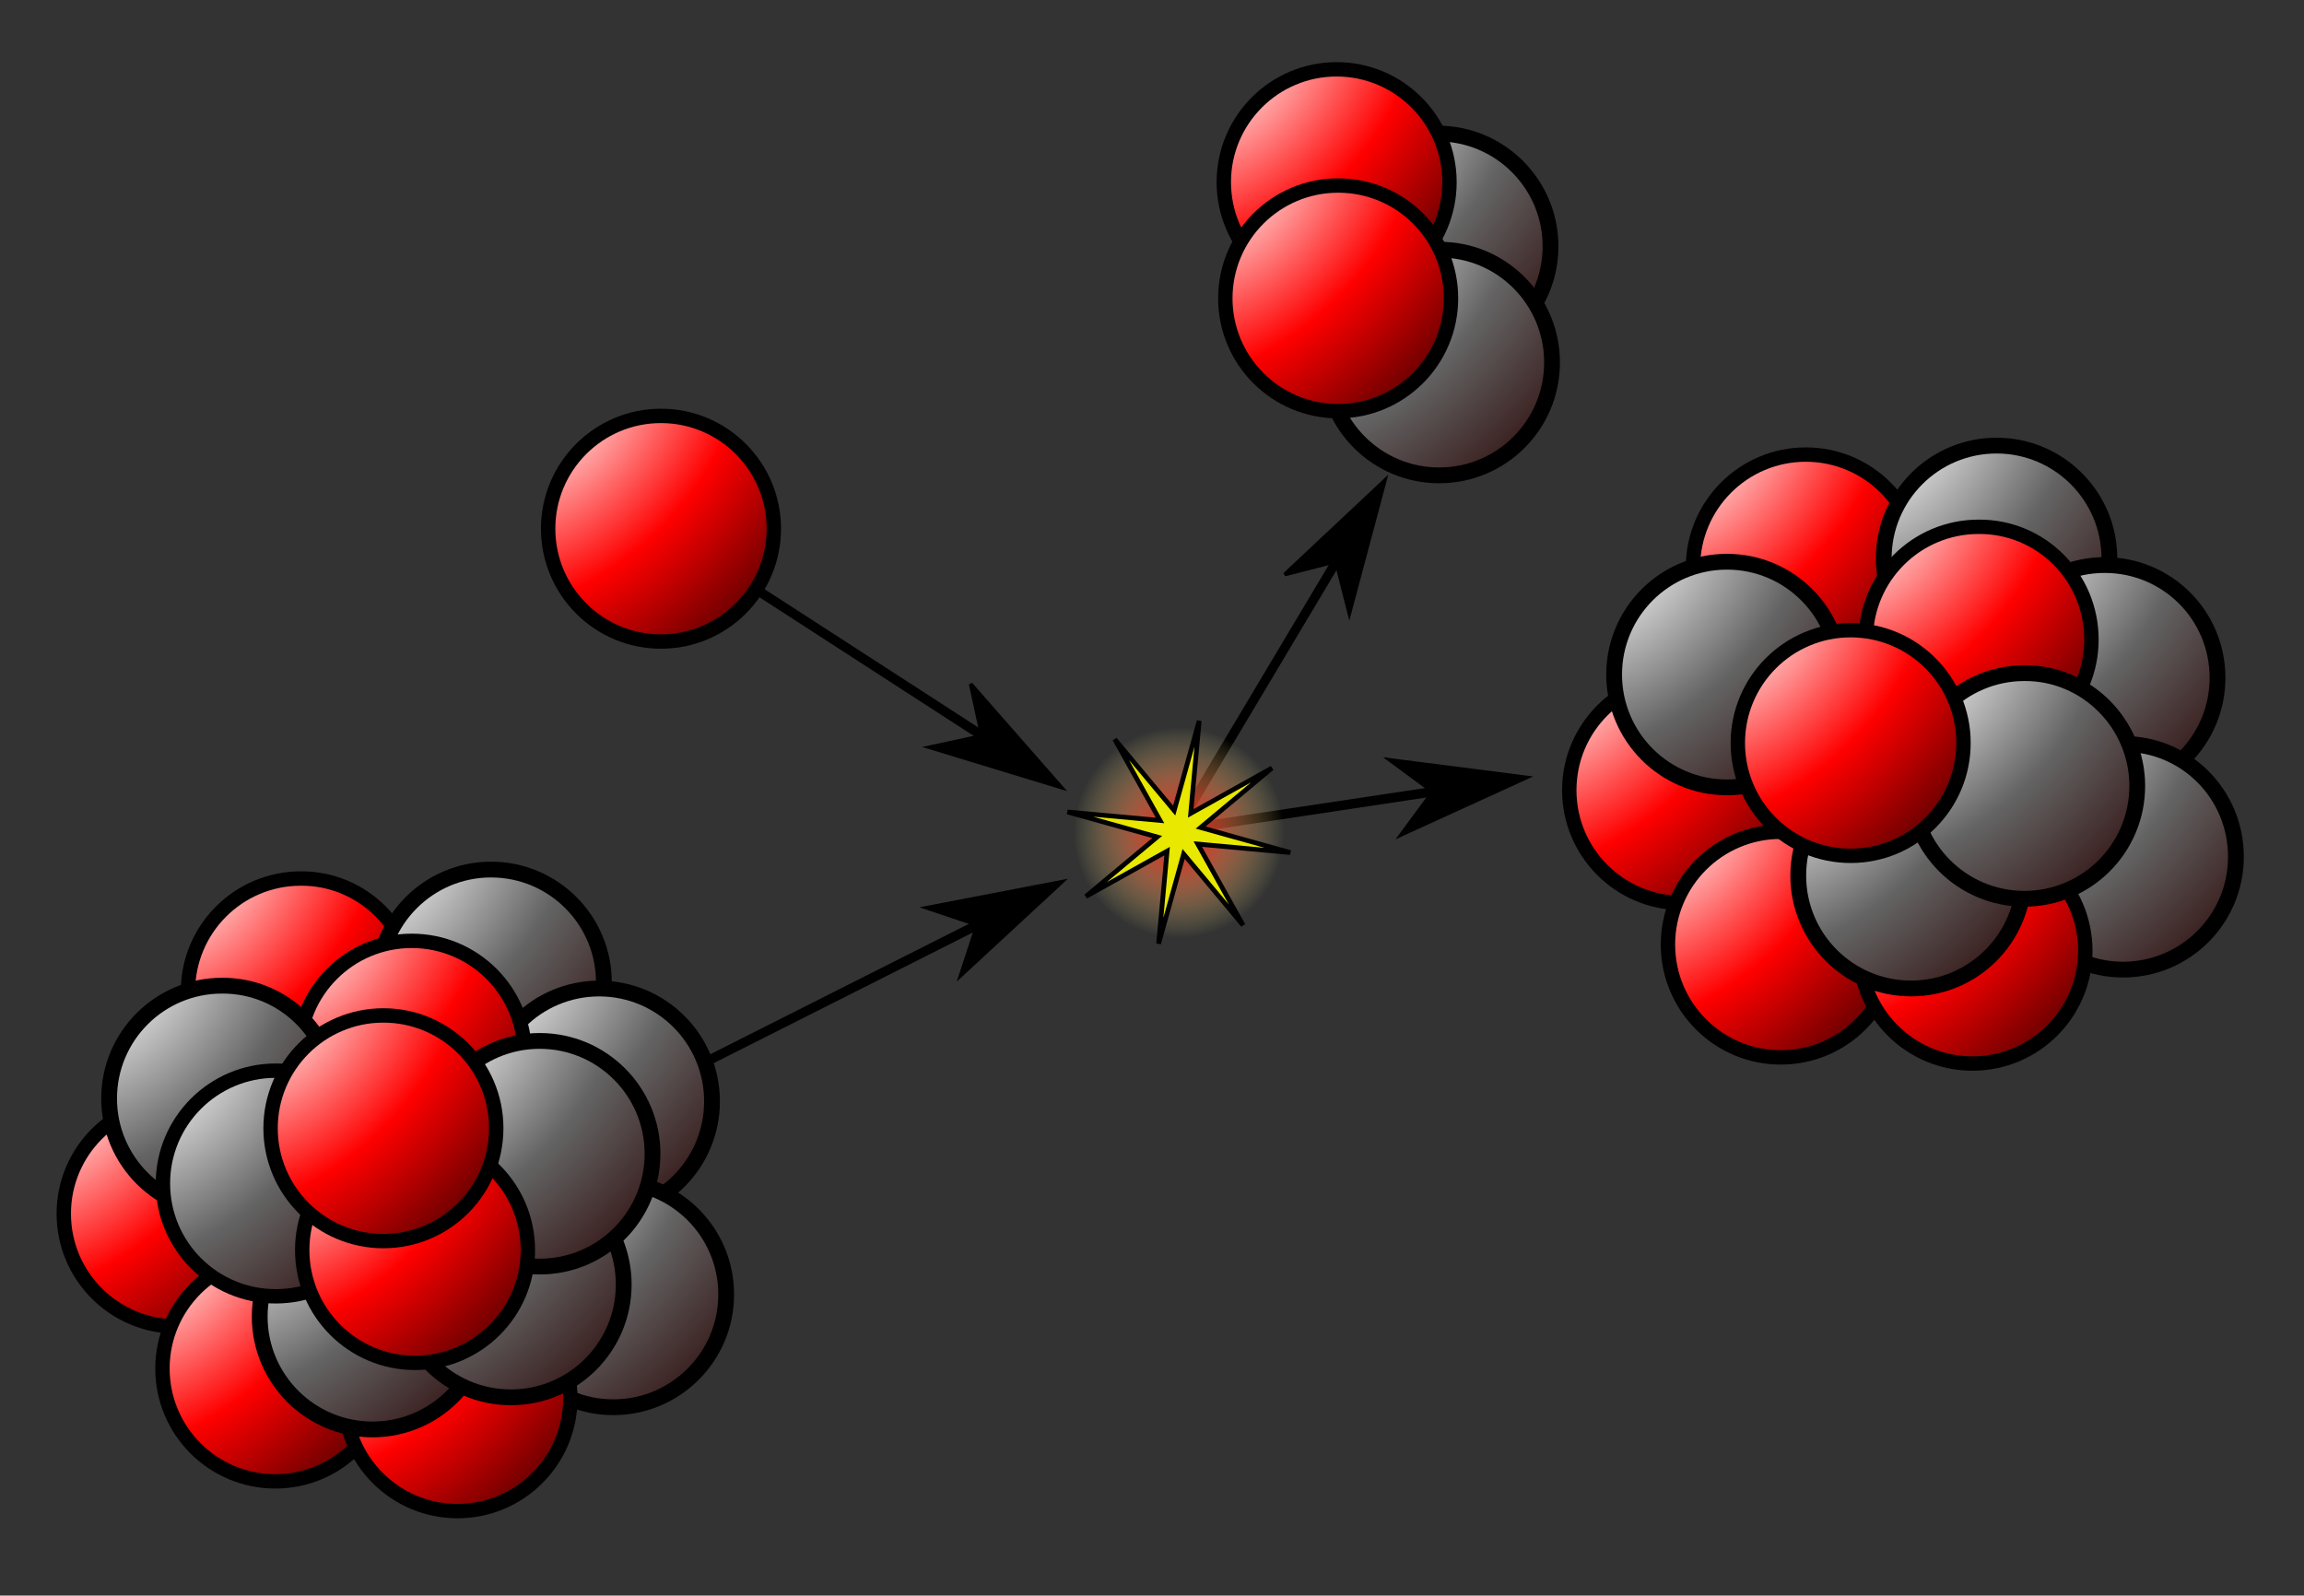 <?xml version="1.0" encoding="utf-8"?>
<!-- Generator: Adobe Illustrator 16.0.0, SVG Export Plug-In . SVG Version: 6.00 Build 0)  -->
<!DOCTYPE svg PUBLIC "-//W3C//DTD SVG 1.1//EN" "http://www.w3.org/Graphics/SVG/1.1/DTD/svg11.dtd">
<svg version="1.1"
	 id="svg2" inkscape:export-ydpi="18" inkscape:export-xdpi="18" inkscape:export-filename="D:\My Documents\Wikipedia Stuff\Physics\CNO Cycle2.png" sodipodi:version="0.32" sodipodi:docname="CNO Cycle.svg" inkscape:version="0.44.1" sodipodi:docbase="D:\My Documents\Wikipedia Stuff\Physics" xmlns:rdf="http://www.w3.org/1999/02/22-rdf-syntax-ns#" xmlns:cc="http://web.resource.org/cc/" xmlns:dc="http://purl.org/dc/elements/1.1/" xmlns:inkscape="http://www.inkscape.org/namespaces/inkscape" xmlns:sodipodi="http://sodipodi.sourceforge.net/DTD/sodipodi-0.dtd" xmlns:svg="http://www.w3.org/2000/svg"
	 xmlns="http://www.w3.org/2000/svg" xmlns:xlink="http://www.w3.org/1999/xlink" x="0px" y="0px" width="488px" height="338px"
	 viewBox="90.5 6.5 488 338" style="enable-background:new 90.5 6.5 488 338;" xml:space="preserve">
<rect x="90.5" y="6.5" width="488" height="338" fill="#333333" stroke="none"/>
<sodipodi:namedview  inkscape:window-y="0" inkscape:window-x="-2" inkscape:window-height="981" inkscape:window-width="1276" inkscape:guide-bbox="true" inkscape:pageshadow="2" inkscape:current-layer="layer4" inkscape:pageopacity="0.0" inkscape:document-units="px" bordercolor="#666666" inkscape:cy="258.3136" showguides="true" inkscape:zoom="0.79478802" id="base" inkscape:cx="540.89572" borderopacity="1.0" pagecolor="#ffffff">
	</sodipodi:namedview>
<g id="layer2" sodipodi:insensitive="true" inkscape:groupmode="layer" inkscape:label="Lines">
	<g id="g2188">
		<path id="path7584" d="M297.1,201.5l-115,58l0.9,1.8l115-58L297.1,201.5z"/>
		<path id="path2194" style="stroke:#000000;stroke-width:0.8;" d="M297.5,202.4l-3.5,10.7l21.4-19.8l-28.6,5.5L297.5,202.4z"/>
	</g>
	<g id="g2372">
		<path id="path7586" d="M231.1,117.5l-1.1,1.7l68,44l1.1-1.7L231.1,117.5z"/>
		<path id="path2378" style="stroke:#000000;stroke-width:0.8;" d="M298.5,162.4l-11.1,2.4l27.9,8.5l-19.2-21.9L298.5,162.4z"/>
	</g>
	<g id="g2364">
		<path id="path7588" d="M372.7,124.9l-34,57l1.7,1l34-57L372.7,124.9z"/>
		<path id="path2370" style="stroke:#000000;stroke-width:0.8;" d="M373.5,125.4l2.8,11l7.5-28.1l-21.2,19.9L373.5,125.4z"/>
	</g>
	<g id="g2356">
		<path id="path7590" d="M393.9,173.2l-54.5,8.2l0.3,2l54.5-8.2L393.9,173.2z"/>
		<path id="path2362" style="stroke:#000000;stroke-width:0.8;" d="M394,174.2l-6.7,9.1l26.5-12.1l-28.9-3.7L394,174.2z"/>
	</g>
</g>
<g id="layer1" sodipodi:insensitive="true" inkscape:groupmode="layer" inkscape:label="Particles">
	
		<radialGradient id="path12767_1_" cx="223.299" cy="677.033" r="31.917" gradientTransform="matrix(1.548 1.548 2.2 -2.2 -1629.177 1237.38)" gradientUnits="userSpaceOnUse">
		<stop  offset="0" style="stop-color:#FFFFFF"/>
		<stop  offset="0.5" style="stop-color:#FF0000"/>
		<stop  offset="1" style="stop-color:#270000"/>
	</radialGradient>
	
		<path id="path12767" sodipodi:rx="31.916683" sodipodi:ry="31.916683" sodipodi:cy="53.660137" sodipodi:type="arc" sodipodi:cx="95.750053" style="fill:url(#path12767_1_);stroke:#000000;stroke-width:3.044;" d="
		M254.4,118.5c0,13.2-10.7,23.9-23.9,23.9s-23.9-10.7-23.9-23.9c0-13.2,10.7-23.9,23.9-23.9S254.4,105.3,254.4,118.5z"/>
	<g id="g2381" transform="translate(-26.218,-139.506)">
		
			<radialGradient id="path2333_1_" cx="249.517" cy="816.539" r="31.916" gradientTransform="matrix(1.548 1.548 2.2 -2.2 -1734.178 1698.512)" gradientUnits="userSpaceOnUse">
			<stop  offset="0" style="stop-color:#FFFFFF"/>
			<stop  offset="0.5" style="stop-color:#FF0000"/>
			<stop  offset="1" style="stop-color:#270000"/>
		</radialGradient>
		
			<path id="path2333" sodipodi:rx="31.916683" sodipodi:ry="31.916683" sodipodi:cy="53.660137" sodipodi:type="arc" sodipodi:cx="95.750053" style="fill:url(#path2333_1_);stroke:#000000;stroke-width:3.044;" d="
			M496.9,313.4c0,13.2-10.7,23.9-23.9,23.9c-13.2,0-23.9-10.7-23.9-23.9c0-13.2,10.7-23.9,23.9-23.9
			C486.2,289.4,496.9,300.1,496.9,313.4z"/>
		
			<radialGradient id="path2341_1_" cx="249.518" cy="816.539" r="31.915" gradientTransform="matrix(1.548 1.548 2.2 -2.2 -1707.951 1651.37)" gradientUnits="userSpaceOnUse">
			<stop  offset="0" style="stop-color:#FFFFFF"/>
			<stop  offset="0.5" style="stop-color:#FF0000"/>
			<stop  offset="1" style="stop-color:#270000"/>
		</radialGradient>
		
			<path id="path2341" sodipodi:rx="31.916683" sodipodi:ry="31.916683" sodipodi:cy="53.660137" sodipodi:type="arc" sodipodi:cx="95.750053" style="fill:url(#path2341_1_);stroke:#000000;stroke-width:3.044;" d="
			M523.1,266.2c0,13.2-10.7,23.9-23.9,23.9c-13.2,0-23.9-10.7-23.9-23.9s10.7-23.9,23.9-23.9C512.4,242.3,523.1,253,523.1,266.2z"/>
		
			<radialGradient id="path2345_1_" cx="249.518" cy="816.539" r="31.916" gradientTransform="matrix(1.548 1.548 2.2 -2.2 -1713.259 1731.255)" gradientUnits="userSpaceOnUse">
			<stop  offset="0" style="stop-color:#FFFFFF"/>
			<stop  offset="0.5" style="stop-color:#FF0000"/>
			<stop  offset="1" style="stop-color:#270000"/>
		</radialGradient>
		
			<path id="path2345" sodipodi:rx="31.916683" sodipodi:ry="31.916683" sodipodi:cy="53.660137" sodipodi:type="arc" sodipodi:cx="95.750053" style="fill:url(#path2345_1_);stroke:#000000;stroke-width:3.044;" d="
			M517.8,346.1c0,13.2-10.7,23.9-23.9,23.9c-13.2,0-23.9-10.7-23.9-23.9c0-13.2,10.7-23.9,23.9-23.9
			C507.1,322.2,517.8,332.9,517.8,346.1z"/>
		
			<radialGradient id="path2373_1_" cx="249.517" cy="816.539" r="31.917" gradientTransform="matrix(1.548 1.548 2.2 -2.2 -1667.572 1649.473)" gradientUnits="userSpaceOnUse">
			<stop  offset="0" style="stop-color:#FFFFFF"/>
			<stop  offset="0.5" style="stop-color:#646464"/>
			<stop  offset="1" style="stop-color:#270000"/>
		</radialGradient>
		
			<path id="path2373" sodipodi:rx="31.916683" sodipodi:ry="31.916683" sodipodi:cy="53.660137" sodipodi:type="arc" sodipodi:cx="95.750053" style="fill:url(#path2373_1_);stroke:#000000;stroke-width:3.344;" d="
			M563.5,264.3c0,13.2-10.7,23.9-23.9,23.9c-13.2,0-23.9-10.7-23.9-23.9c0-13.2,10.7-23.9,23.9-23.9
			C552.8,240.4,563.5,251.1,563.5,264.3z"/>
		
			<radialGradient id="path2369_1_" cx="249.518" cy="816.539" r="31.916" gradientTransform="matrix(1.548 1.548 2.2 -2.2 -1644.693 1674.718)" gradientUnits="userSpaceOnUse">
			<stop  offset="0" style="stop-color:#FFFFFF"/>
			<stop  offset="0.5" style="stop-color:#646464"/>
			<stop  offset="1" style="stop-color:#270000"/>
		</radialGradient>
		
			<path id="path2369" sodipodi:rx="31.916683" sodipodi:ry="31.916683" sodipodi:cy="53.660137" sodipodi:type="arc" sodipodi:cx="95.750053" style="fill:url(#path2369_1_);stroke:#000000;stroke-width:3.344;" d="
			M586.4,289.6c0,13.2-10.7,23.9-23.9,23.9s-23.9-10.7-23.9-23.9s10.7-23.9,23.9-23.9S586.4,276.3,586.4,289.6z"/>
		
			<radialGradient id="path2349_1_" cx="249.518" cy="816.539" r="31.916" gradientTransform="matrix(1.548 1.548 2.2 -2.2 -1671.384 1666.607)" gradientUnits="userSpaceOnUse">
			<stop  offset="0" style="stop-color:#FFFFFF"/>
			<stop  offset="0.5" style="stop-color:#FF0000"/>
			<stop  offset="1" style="stop-color:#270000"/>
		</radialGradient>
		
			<path id="path2349" sodipodi:rx="31.916683" sodipodi:ry="31.916683" sodipodi:cy="53.660137" sodipodi:type="arc" sodipodi:cx="95.750053" style="fill:url(#path2349_1_);stroke:#000000;stroke-width:3.044;" d="
			M559.7,281.5c0,13.2-10.7,23.9-23.9,23.9c-13.2,0-23.9-10.7-23.9-23.9c0-13.2,10.7-23.9,23.9-23.9
			C549,257.5,559.7,268.2,559.7,281.5z"/>
		
			<radialGradient id="path2377_1_" cx="249.518" cy="816.539" r="31.915" gradientTransform="matrix(1.548 1.548 2.2 -2.2 -1640.709 1712.619)" gradientUnits="userSpaceOnUse">
			<stop  offset="0" style="stop-color:#FFFFFF"/>
			<stop  offset="0.5" style="stop-color:#646464"/>
			<stop  offset="1" style="stop-color:#270000"/>
		</radialGradient>
		
			<path id="path2377" sodipodi:rx="31.916683" sodipodi:ry="31.916683" sodipodi:cy="53.660137" sodipodi:type="arc" sodipodi:cx="95.750053" style="fill:url(#path2377_1_);stroke:#000000;stroke-width:3.344;" d="
			M590.3,327.5c0,13.2-10.7,23.9-23.9,23.9c-13.2,0-23.9-10.7-23.9-23.9s10.7-23.9,23.9-23.9C579.6,303.5,590.3,314.2,590.3,327.5z"
			/>
		
			<radialGradient id="path2353_1_" cx="249.517" cy="816.538" r="31.918" gradientTransform="matrix(1.548 1.548 2.2 -2.2 -1672.676 1732.597)" gradientUnits="userSpaceOnUse">
			<stop  offset="0" style="stop-color:#FFFFFF"/>
			<stop  offset="0.5" style="stop-color:#FF0000"/>
			<stop  offset="1" style="stop-color:#270000"/>
		</radialGradient>
		
			<path id="path2353" sodipodi:rx="31.916683" sodipodi:ry="31.916683" sodipodi:cy="53.660137" sodipodi:type="arc" sodipodi:cx="95.750053" style="fill:url(#path2353_1_);stroke:#000000;stroke-width:3.044;" d="
			M558.4,347.4c0,13.2-10.7,23.9-23.9,23.9c-13.2,0-23.9-10.7-23.9-23.9s10.7-23.9,23.9-23.9C547.7,323.5,558.4,334.2,558.4,347.4z"
			/>
		
			<radialGradient id="path2357_1_" cx="249.518" cy="816.539" r="31.916" gradientTransform="matrix(1.548 1.548 2.2 -2.2 -1685.662 1716.615)" gradientUnits="userSpaceOnUse">
			<stop  offset="0" style="stop-color:#FFFFFF"/>
			<stop  offset="0.5" style="stop-color:#646464"/>
			<stop  offset="1" style="stop-color:#270000"/>
		</radialGradient>
		
			<path id="path2357" sodipodi:rx="31.916683" sodipodi:ry="31.916683" sodipodi:cy="53.660137" sodipodi:type="arc" sodipodi:cx="95.750053" style="fill:url(#path2357_1_);stroke:#000000;stroke-width:3.344;" d="
			M545.4,331.5c0,13.2-10.7,23.9-23.9,23.9c-13.2,0-23.9-10.7-23.9-23.9c0-13.2,10.7-23.9,23.9-23.9
			C534.7,307.5,545.4,318.2,545.4,331.5z"/>
		
			<radialGradient id="path2361_1_" cx="249.518" cy="816.539" r="31.916" gradientTransform="matrix(1.548 1.548 2.2 -2.2 -1661.687 1697.634)" gradientUnits="userSpaceOnUse">
			<stop  offset="0" style="stop-color:#FFFFFF"/>
			<stop  offset="0.5" style="stop-color:#646464"/>
			<stop  offset="1" style="stop-color:#270000"/>
		</radialGradient>
		
			<path id="path2361" sodipodi:rx="31.916683" sodipodi:ry="31.916683" sodipodi:cy="53.660137" sodipodi:type="arc" sodipodi:cx="95.750053" style="fill:url(#path2361_1_);stroke:#000000;stroke-width:3.344;" d="
			M569.4,312.5c0,13.2-10.7,23.9-23.9,23.9c-13.2,0-23.9-10.7-23.9-23.9c0-13.2,10.7-23.9,23.9-23.9
			C558.6,288.5,569.4,299.3,569.4,312.5z"/>
		
			<radialGradient id="path2365_1_" cx="249.518" cy="816.539" r="31.916" gradientTransform="matrix(1.548 1.548 2.2 -2.2 -1724.621 1674.063)" gradientUnits="userSpaceOnUse">
			<stop  offset="0" style="stop-color:#FFFFFF"/>
			<stop  offset="0.5" style="stop-color:#646464"/>
			<stop  offset="1" style="stop-color:#270000"/>
		</radialGradient>
		
			<path id="path2365" sodipodi:rx="31.916683" sodipodi:ry="31.916683" sodipodi:cy="53.660137" sodipodi:type="arc" sodipodi:cx="95.750053" style="fill:url(#path2365_1_);stroke:#000000;stroke-width:3.344;" d="
			M506.4,288.9c0,13.2-10.7,23.9-23.9,23.9s-23.9-10.7-23.9-23.9c0-13.2,10.7-23.9,23.9-23.9S506.4,275.7,506.4,288.9z"/>
		
			<radialGradient id="path2337_1_" cx="249.517" cy="816.539" r="31.917" gradientTransform="matrix(1.548 1.548 2.2 -2.2 -1698.457 1688.583)" gradientUnits="userSpaceOnUse">
			<stop  offset="0" style="stop-color:#FFFFFF"/>
			<stop  offset="0.5" style="stop-color:#FF0000"/>
			<stop  offset="1" style="stop-color:#270000"/>
		</radialGradient>
		
			<path id="path2337" sodipodi:rx="31.916683" sodipodi:ry="31.916683" sodipodi:cy="53.660137" sodipodi:type="arc" sodipodi:cx="95.750053" style="fill:url(#path2337_1_);stroke:#000000;stroke-width:3.044;" d="
			M532.6,303.4c0,13.2-10.7,23.9-23.9,23.9c-13.2,0-23.9-10.7-23.9-23.9s10.7-23.9,23.9-23.9C521.9,279.5,532.6,290.2,532.6,303.4z"
			/>
	</g>
	<g id="g3067" transform="translate(-14.391,0.303)">
		
			<radialGradient id="path2990_1_" cx="237.69" cy="676.73" r="31.918" gradientTransform="matrix(1.548 1.548 2.2 -2.2 -1738.974 1359.24)" gradientUnits="userSpaceOnUse">
			<stop  offset="0" style="stop-color:#FFFFFF"/>
			<stop  offset="0.5" style="stop-color:#FF0000"/>
			<stop  offset="1" style="stop-color:#270000"/>
		</radialGradient>
		
			<path id="path2990" sodipodi:rx="31.916683" sodipodi:ry="31.916683" sodipodi:cy="53.660137" sodipodi:type="arc" sodipodi:cx="95.750053" style="fill:url(#path2990_1_);stroke:#000000;stroke-width:3.044;" d="
			M166.2,263.3c0,13.2-10.7,23.9-23.9,23.9c-13.2,0-23.9-10.7-23.9-23.9c0-13.2,10.7-23.9,23.9-23.9
			C155.5,239.4,166.2,250.1,166.2,263.3z"/>
		
			<radialGradient id="path2992_1_" cx="237.691" cy="676.73" r="31.917" gradientTransform="matrix(1.548 1.548 2.2 -2.2 -1712.747 1312.097)" gradientUnits="userSpaceOnUse">
			<stop  offset="0" style="stop-color:#FFFFFF"/>
			<stop  offset="0.5" style="stop-color:#FF0000"/>
			<stop  offset="1" style="stop-color:#270000"/>
		</radialGradient>
		
			<path id="path2992" sodipodi:rx="31.916683" sodipodi:ry="31.916683" sodipodi:cy="53.660137" sodipodi:type="arc" sodipodi:cx="95.750053" style="fill:url(#path2992_1_);stroke:#000000;stroke-width:3.044;" d="
			M192.5,216.2c0,13.2-10.7,23.9-23.9,23.9c-13.2,0-23.9-10.7-23.9-23.9c0-13.2,10.7-23.9,23.9-23.9
			C181.7,192.2,192.5,202.9,192.5,216.2z"/>
		
			<radialGradient id="path2994_1_" cx="237.692" cy="676.73" r="31.915" gradientTransform="matrix(1.548 1.548 2.2 -2.2 -1718.056 1391.983)" gradientUnits="userSpaceOnUse">
			<stop  offset="0" style="stop-color:#FFFFFF"/>
			<stop  offset="0.5" style="stop-color:#FF0000"/>
			<stop  offset="1" style="stop-color:#270000"/>
		</radialGradient>
		
			<path id="path2994" sodipodi:rx="31.916683" sodipodi:ry="31.916683" sodipodi:cy="53.660137" sodipodi:type="arc" sodipodi:cx="95.750053" style="fill:url(#path2994_1_);stroke:#000000;stroke-width:3.044;" d="
			M187.1,296.1c0,13.2-10.7,23.9-23.9,23.9c-13.2,0-23.9-10.7-23.9-23.9c0-13.2,10.7-23.9,23.9-23.9
			C176.4,272.1,187.1,282.8,187.1,296.1z"/>
		
			<radialGradient id="path2996_1_" cx="237.691" cy="676.73" r="31.917" gradientTransform="matrix(1.548 1.548 2.2 -2.2 -1672.368 1310.201)" gradientUnits="userSpaceOnUse">
			<stop  offset="0" style="stop-color:#FFFFFF"/>
			<stop  offset="0.5" style="stop-color:#646464"/>
			<stop  offset="1" style="stop-color:#270000"/>
		</radialGradient>
		
			<path id="path2996" sodipodi:rx="31.916683" sodipodi:ry="31.916683" sodipodi:cy="53.660137" sodipodi:type="arc" sodipodi:cx="95.750053" style="fill:url(#path2996_1_);stroke:#000000;stroke-width:3.344;" d="
			M232.8,214.3c0,13.2-10.7,23.9-23.9,23.9S185,227.5,185,214.3s10.7-23.9,23.9-23.9S232.8,201.1,232.8,214.3z"/>
		
			<radialGradient id="path2998_1_" cx="237.692" cy="676.73" r="31.917" gradientTransform="matrix(1.548 1.548 2.2 -2.2 -1649.491 1335.447)" gradientUnits="userSpaceOnUse">
			<stop  offset="0" style="stop-color:#FFFFFF"/>
			<stop  offset="0.5" style="stop-color:#646464"/>
			<stop  offset="1" style="stop-color:#270000"/>
		</radialGradient>
		
			<path id="path2998" sodipodi:rx="31.916683" sodipodi:ry="31.916683" sodipodi:cy="53.660137" sodipodi:type="arc" sodipodi:cx="95.750053" style="fill:url(#path2998_1_);stroke:#000000;stroke-width:3.344;" d="
			M255.7,239.5c0,13.2-10.7,23.9-23.9,23.9c-13.2,0-23.9-10.7-23.9-23.9c0-13.2,10.7-23.9,23.9-23.9
			C245,215.6,255.7,226.3,255.7,239.5z"/>
		
			<radialGradient id="path3000_1_" cx="237.691" cy="676.73" r="31.916" gradientTransform="matrix(1.548 1.548 2.2 -2.2 -1689.181 1325.334)" gradientUnits="userSpaceOnUse">
			<stop  offset="0" style="stop-color:#FFFFFF"/>
			<stop  offset="0.5" style="stop-color:#FF0000"/>
			<stop  offset="1" style="stop-color:#270000"/>
		</radialGradient>
		
			<path id="path3000" sodipodi:rx="31.916683" sodipodi:ry="31.916683" sodipodi:cy="53.660137" sodipodi:type="arc" sodipodi:cx="95.750053" style="fill:url(#path3000_1_);stroke:#000000;stroke-width:3.044;" d="
			M216,229.4c0,13.2-10.7,23.9-23.9,23.9s-23.9-10.7-23.9-23.9s10.7-23.9,23.9-23.9S216,216.2,216,229.4z"/>
		
			<radialGradient id="path3002_1_" cx="237.691" cy="676.729" r="31.917" gradientTransform="matrix(1.548 1.548 2.2 -2.2 -1646.505 1376.345)" gradientUnits="userSpaceOnUse">
			<stop  offset="0" style="stop-color:#FFFFFF"/>
			<stop  offset="0.5" style="stop-color:#646464"/>
			<stop  offset="1" style="stop-color:#270000"/>
		</radialGradient>
		
			<path id="path3002" sodipodi:rx="31.916683" sodipodi:ry="31.916683" sodipodi:cy="53.660137" sodipodi:type="arc" sodipodi:cx="95.750053" style="fill:url(#path3002_1_);stroke:#000000;stroke-width:3.344;" d="
			M258.7,280.4c0,13.2-10.7,23.9-23.9,23.9s-23.9-10.7-23.9-23.9s10.7-23.9,23.9-23.9S258.7,267.2,258.7,280.4z"/>
		
			<radialGradient id="path3004_1_" cx="237.691" cy="676.73" r="31.918" gradientTransform="matrix(1.548 1.548 2.2 -2.2 -1679.472 1398.325)" gradientUnits="userSpaceOnUse">
			<stop  offset="0" style="stop-color:#FFFFFF"/>
			<stop  offset="0.5" style="stop-color:#FF0000"/>
			<stop  offset="1" style="stop-color:#270000"/>
		</radialGradient>
		
			<path id="path3004" sodipodi:rx="31.916683" sodipodi:ry="31.916683" sodipodi:cy="53.660137" sodipodi:type="arc" sodipodi:cx="95.750053" style="fill:url(#path3004_1_);stroke:#000000;stroke-width:3.044;" d="
			M225.7,302.4c0,13.2-10.7,23.9-23.9,23.9s-23.9-10.7-23.9-23.9c0-13.2,10.7-23.9,23.9-23.9S225.7,289.2,225.7,302.4z"/>
		
			<radialGradient id="path3006_1_" cx="237.691" cy="676.73" r="31.917" gradientTransform="matrix(1.548 1.548 2.2 -2.2 -1697.526 1381.062)" gradientUnits="userSpaceOnUse">
			<stop  offset="0" style="stop-color:#FFFFFF"/>
			<stop  offset="0.5" style="stop-color:#646464"/>
			<stop  offset="1" style="stop-color:#270000"/>
		</radialGradient>
		
			<path id="path3006" sodipodi:rx="31.916683" sodipodi:ry="31.916683" sodipodi:cy="53.660137" sodipodi:type="arc" sodipodi:cx="95.750053" style="fill:url(#path3006_1_);stroke:#000000;stroke-width:3.344;" d="
			M207.7,285.1c0,13.2-10.7,23.9-23.9,23.9c-13.2,0-23.9-10.7-23.9-23.9s10.7-23.9,23.9-23.9C197,261.2,207.7,271.9,207.7,285.1z"/>
		
			<radialGradient id="path3008_1_" cx="237.691" cy="676.73" r="31.917" gradientTransform="matrix(1.548 1.548 2.2 -2.2 -1668.224 1374.201)" gradientUnits="userSpaceOnUse">
			<stop  offset="0" style="stop-color:#FFFFFF"/>
			<stop  offset="0.5" style="stop-color:#646464"/>
			<stop  offset="1" style="stop-color:#270000"/>
		</radialGradient>
		
			<path id="path3008" sodipodi:rx="31.916683" sodipodi:ry="31.916683" sodipodi:cy="53.660137" sodipodi:type="arc" sodipodi:cx="95.750053" style="fill:url(#path3008_1_);stroke:#000000;stroke-width:3.344;" d="
			M237,278.3c0,13.2-10.7,23.9-23.9,23.9s-23.9-10.7-23.9-23.9s10.7-23.9,23.9-23.9S237,265.1,237,278.3z"/>
		
			<radialGradient id="path3010_1_" cx="237.692" cy="676.73" r="31.916" gradientTransform="matrix(1.548 1.548 2.2 -2.2 -1729.417 1334.791)" gradientUnits="userSpaceOnUse">
			<stop  offset="0" style="stop-color:#FFFFFF"/>
			<stop  offset="0.5" style="stop-color:#646464"/>
			<stop  offset="1" style="stop-color:#270000"/>
		</radialGradient>
		
			<path id="path3010" sodipodi:rx="31.916683" sodipodi:ry="31.916683" sodipodi:cy="53.660137" sodipodi:type="arc" sodipodi:cx="95.750053" style="fill:url(#path3010_1_);stroke:#000000;stroke-width:3.344;" d="
			M175.8,238.9c0,13.2-10.7,23.9-23.9,23.9c-13.2,0-23.9-10.7-23.9-23.9s10.7-23.9,23.9-23.9C165.1,214.9,175.8,225.6,175.8,238.9z"
			/>
		
			<radialGradient id="path3012_1_" cx="237.691" cy="676.73" r="31.916" gradientTransform="matrix(1.548 1.548 2.2 -2.2 -1717.974 1352.822)" gradientUnits="userSpaceOnUse">
			<stop  offset="0" style="stop-color:#FFFFFF"/>
			<stop  offset="0.5" style="stop-color:#646464"/>
			<stop  offset="1" style="stop-color:#270000"/>
		</radialGradient>
		
			<path id="path3012" sodipodi:rx="31.916683" sodipodi:ry="31.916683" sodipodi:cy="53.660137" sodipodi:type="arc" sodipodi:cx="95.750053" style="fill:url(#path3012_1_);stroke:#000000;stroke-width:3.044;" d="
			M187.2,256.9c0,13.2-10.7,23.9-23.9,23.9c-13.2,0-23.9-10.7-23.9-23.9s10.7-23.9,23.9-23.9C176.5,233,187.2,243.7,187.2,256.9z"/>
		
			<radialGradient id="path3014_1_" cx="237.692" cy="676.73" r="31.916" gradientTransform="matrix(1.548 1.548 2.2 -2.2 -1662.138 1346.52)" gradientUnits="userSpaceOnUse">
			<stop  offset="0" style="stop-color:#FFFFFF"/>
			<stop  offset="0.5" style="stop-color:#646464"/>
			<stop  offset="1" style="stop-color:#270000"/>
		</radialGradient>
		
			<path id="path3014" sodipodi:rx="31.916683" sodipodi:ry="31.916683" sodipodi:cy="53.660137" sodipodi:type="arc" sodipodi:cx="95.750053" style="fill:url(#path3014_1_);stroke:#000000;stroke-width:3.344;" d="
			M243.1,250.6c0,13.2-10.7,23.9-23.9,23.9s-23.9-10.7-23.9-23.9s10.7-23.9,23.9-23.9S243.1,237.4,243.1,250.6z"/>
		
			<radialGradient id="path3016_1_" cx="237.692" cy="676.73" r="31.916" gradientTransform="matrix(1.548 1.548 2.2 -2.2 -1688.542 1366.902)" gradientUnits="userSpaceOnUse">
			<stop  offset="0" style="stop-color:#FFFFFF"/>
			<stop  offset="0.5" style="stop-color:#FF0000"/>
			<stop  offset="1" style="stop-color:#270000"/>
		</radialGradient>
		
			<path id="path3016" sodipodi:rx="31.916683" sodipodi:ry="31.916683" sodipodi:cy="53.660137" sodipodi:type="arc" sodipodi:cx="95.750053" style="fill:url(#path3016_1_);stroke:#000000;stroke-width:3.044;" d="
			M216.7,271c0,13.2-10.7,23.9-23.9,23.9s-23.9-10.7-23.9-23.9c0-13.2,10.7-23.9,23.9-23.9S216.7,257.8,216.7,271z"/>
		
			<radialGradient id="path3018_1_" cx="237.691" cy="676.73" r="31.917" gradientTransform="matrix(1.548 1.548 2.2 -2.2 -1695.169 1341.168)" gradientUnits="userSpaceOnUse">
			<stop  offset="0" style="stop-color:#FFFFFF"/>
			<stop  offset="0.5" style="stop-color:#FF0000"/>
			<stop  offset="1" style="stop-color:#270000"/>
		</radialGradient>
		
			<path id="path3018" sodipodi:rx="31.916683" sodipodi:ry="31.916683" sodipodi:cy="53.660137" sodipodi:type="arc" sodipodi:cx="95.750053" style="fill:url(#path3018_1_);stroke:#000000;stroke-width:3.044;" d="
			M210,245.2c0,13.2-10.7,23.9-23.9,23.9s-23.9-10.7-23.9-23.9s10.7-23.9,23.9-23.9S210,232,210,245.2z"/>
	</g>
	<g id="g28417" transform="translate(-12.569,0)">
		<g id="g3140" transform="translate(-1.822,-12.314)">
			
				<radialGradient id="path8336_1_" cx="237.692" cy="689.347" r="31.917" gradientTransform="matrix(1.548 1.548 2.2 -2.2 -1499.67 1194.71)" gradientUnits="userSpaceOnUse">
				<stop  offset="0" style="stop-color:#FFFFFF"/>
				<stop  offset="0.5" style="stop-color:#646464"/>
				<stop  offset="1" style="stop-color:#270000"/>
			</radialGradient>
			
				<path id="path8336" sodipodi:rx="31.916683" sodipodi:ry="31.916683" sodipodi:cy="53.660137" sodipodi:type="arc" sodipodi:cx="95.750053" style="fill:url(#path8336_1_);stroke:#000000;stroke-width:3.344;" d="
				M433.3,71c0,13.2-10.7,23.9-23.9,23.9c-13.2,0-23.9-10.7-23.9-23.9s10.7-23.9,23.9-23.9C422.6,47.1,433.3,57.8,433.3,71z"/>
			
				<radialGradient id="path3088_1_" cx="237.691" cy="689.347" r="31.916" gradientTransform="matrix(1.548 1.548 2.2 -2.2 -1521.012 1181.105)" gradientUnits="userSpaceOnUse">
				<stop  offset="0" style="stop-color:#FFFFFF"/>
				<stop  offset="0.5" style="stop-color:#FF0000"/>
				<stop  offset="1" style="stop-color:#270000"/>
			</radialGradient>
			
				<path id="path3088" sodipodi:rx="31.916683" sodipodi:ry="31.916683" sodipodi:cy="53.660137" sodipodi:type="arc" sodipodi:cx="95.750053" style="fill:url(#path3088_1_);stroke:#000000;stroke-width:3.044;" d="
				M411.9,57.4c0,13.2-10.7,23.9-23.9,23.9c-13.2,0-23.9-10.7-23.9-23.9c0-13.2,10.7-23.9,23.9-23.9
				C401.2,33.5,411.9,44.2,411.9,57.4z"/>
		</g>
		
			<radialGradient id="path3146_1_" cx="235.869" cy="677.033" r="31.917" gradientTransform="matrix(1.548 1.548 2.2 -2.2 -1471.29 1182.675)" gradientUnits="userSpaceOnUse">
			<stop  offset="0" style="stop-color:#FFFFFF"/>
			<stop  offset="0.5" style="stop-color:#646464"/>
			<stop  offset="1" style="stop-color:#270000"/>
		</radialGradient>
		
			<path id="path3146" sodipodi:rx="31.916683" sodipodi:ry="31.916683" sodipodi:cy="53.660137" sodipodi:type="arc" sodipodi:cx="95.750053" style="fill:url(#path3146_1_);stroke:#000000;stroke-width:3.344;" d="
			M431.8,83.3c0,13.2-10.7,23.9-23.9,23.9c-13.2,0-23.9-10.7-23.9-23.9s10.7-23.9,23.9-23.9C421,59.3,431.8,70,431.8,83.3z"/>
		
			<radialGradient id="path3148_1_" cx="235.869" cy="677.033" r="31.916" gradientTransform="matrix(1.548 1.548 2.2 -2.2 -1492.63 1169.069)" gradientUnits="userSpaceOnUse">
			<stop  offset="0" style="stop-color:#FFFFFF"/>
			<stop  offset="0.5" style="stop-color:#FF0000"/>
			<stop  offset="1" style="stop-color:#270000"/>
		</radialGradient>
		
			<path id="path3148" sodipodi:rx="31.916683" sodipodi:ry="31.916683" sodipodi:cy="53.660137" sodipodi:type="arc" sodipodi:cx="95.750053" style="fill:url(#path3148_1_);stroke:#000000;stroke-width:3.044;" d="
			M410.4,69.7c0,13.2-10.7,23.9-23.9,23.9s-23.9-10.7-23.9-23.9c0-13.2,10.7-23.9,23.9-23.9S410.4,56.4,410.4,69.7z"/>
	</g>
	
		<radialGradient id="path2617_1_" cx="399.802" cy="625.646" r="22.333" gradientTransform="matrix(1 0 0 -1 -59.575 808.5)" gradientUnits="userSpaceOnUse">
		<stop  offset="0" style="stop-color:#FF0000"/>
		<stop  offset="1" style="stop-color:#FFFF97;stop-opacity:0"/>
	</radialGradient>
	
		<path id="path2617" sodipodi:rx="22.332998" sodipodi:ry="22.332998" sodipodi:cy="229.35426" sodipodi:type="arc" sodipodi:cx="343.80237" style="fill:url(#path2617_1_);" d="
		M362.6,182.9c0,12.3-10,22.3-22.3,22.3s-22.3-10-22.3-22.3c0-12.3,10-22.3,22.3-22.3S362.6,170.5,362.6,182.9z"/>
	
		<path id="path3084" inkscape:randomized="0" inkscape:rounded="0" inkscape:flatsided="false" sodipodi:arg2="1.3612081" sodipodi:r2="6.2035832" sodipodi:arg1="0.96850898" sodipodi:r1="31.869169" sodipodi:sides="8" sodipodi:cy="177.52492" sodipodi:type="star" sodipodi:cx="109.97016" style="fill:#E8E800;stroke:#000000;" d="
		M353.8,202.5l-12.6-15.1l-5.3,19l1.8-19.6l-17.2,9.6l15.1-12.6l-19-5.3l19.6,1.8l-9.6-17.2l12.6,15.1l5.3-19l-1.8,19.6l17.2-9.6
		l-15.1,12.6l19,5.3l-19.6-1.8L353.8,202.5z"/>
</g>
</svg>
